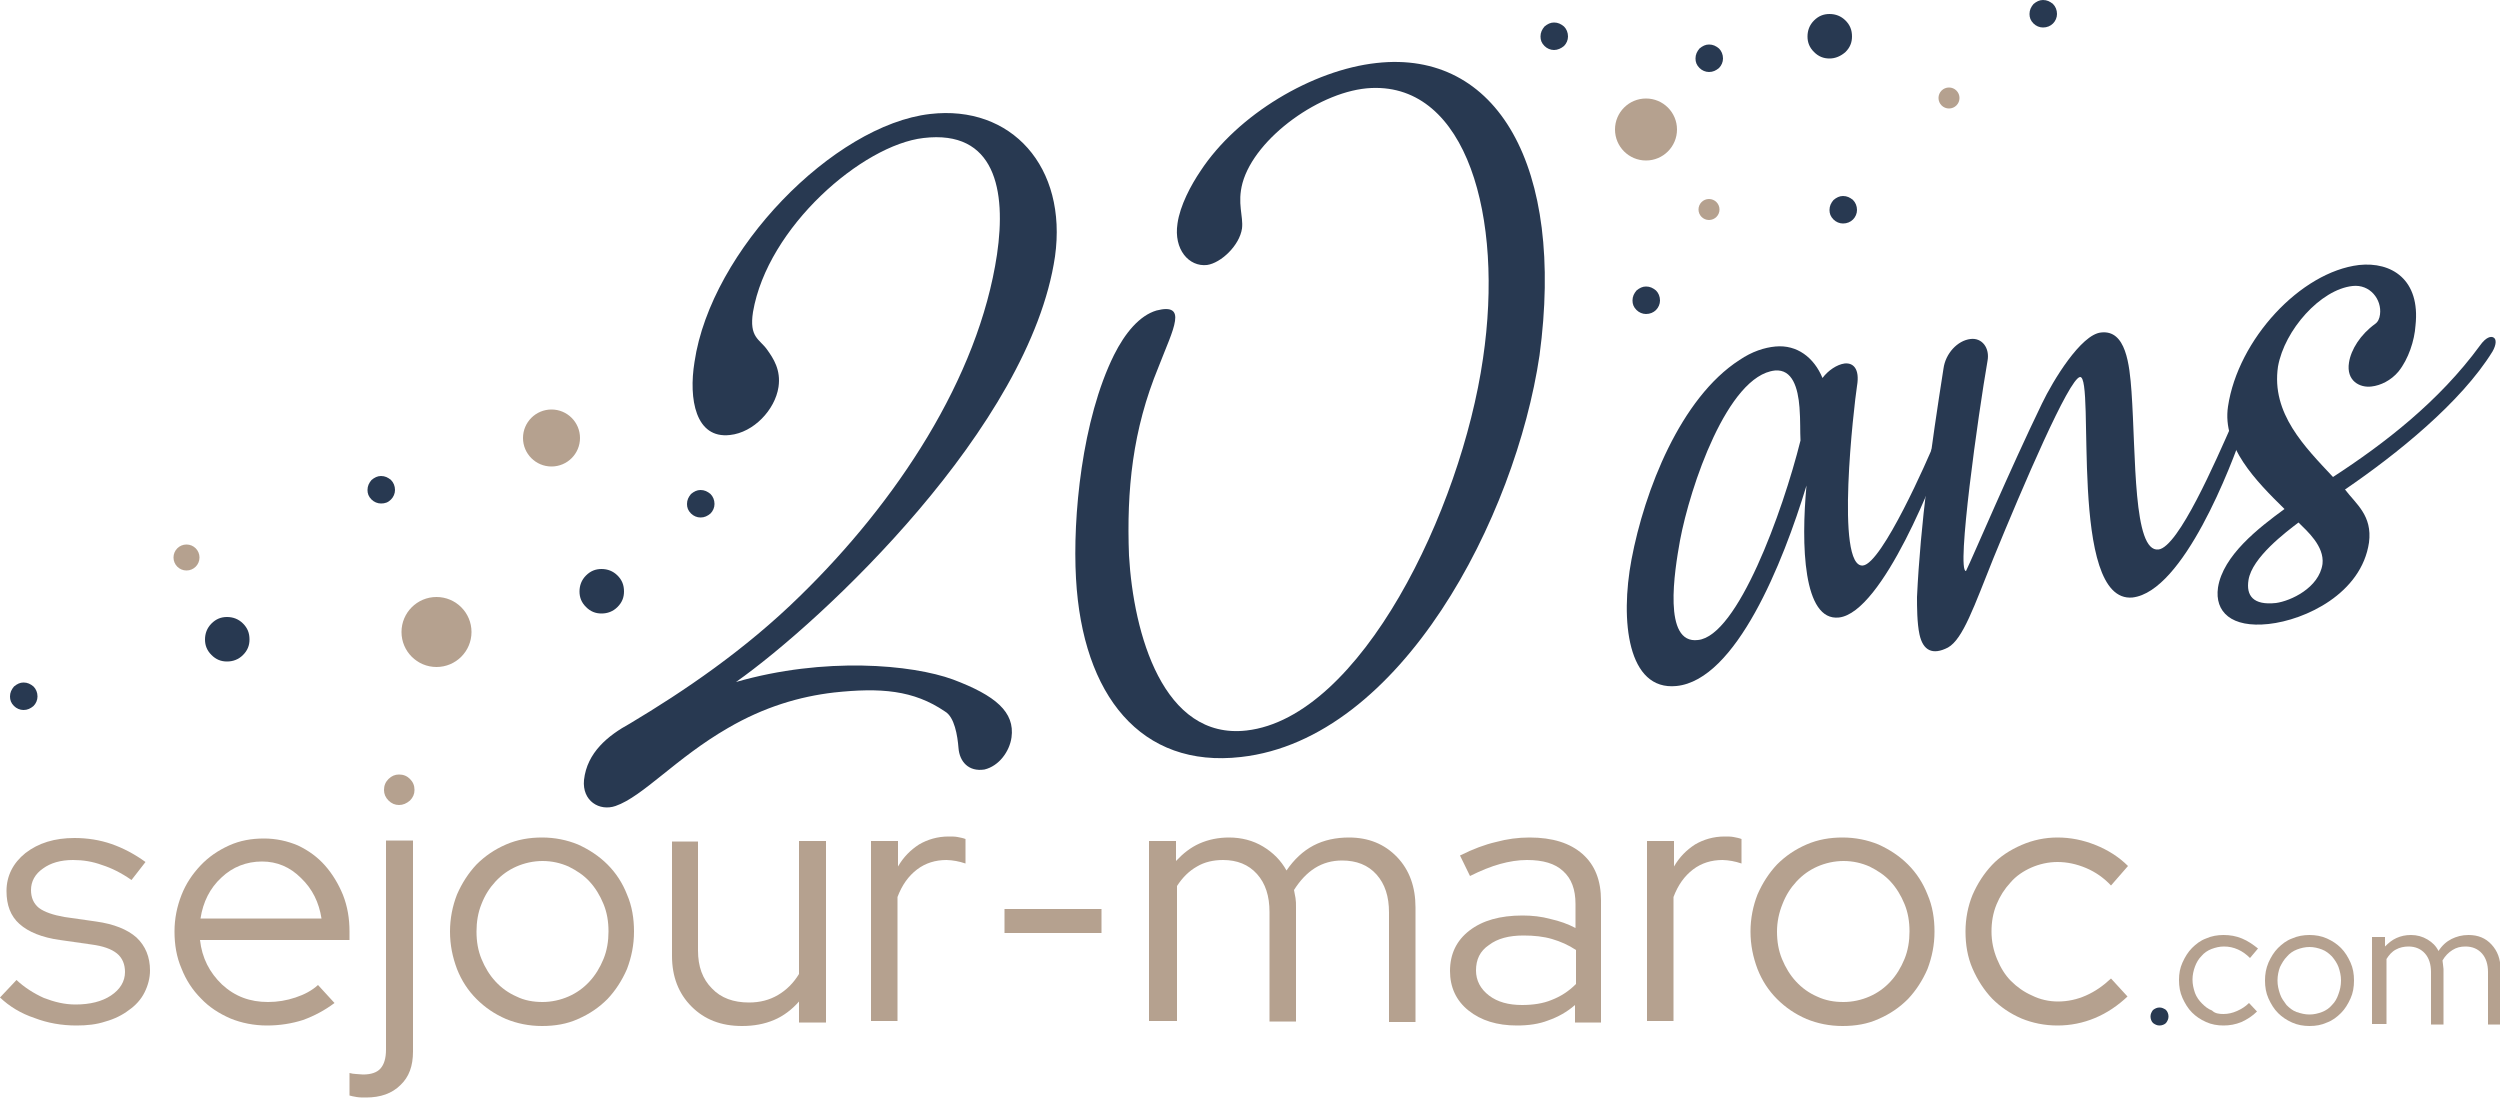<?xml version="1.0" encoding="utf-8"?>
<!-- Generator: Adobe Illustrator 25.3.1, SVG Export Plug-In . SVG Version: 6.00 Build 0)  -->
<!DOCTYPE svg PUBLIC "-//W3C//DTD SVG 1.1//EN" "http://www.w3.org/Graphics/SVG/1.1/DTD/svg11.dtd">
<svg version="1.1" id="Calque_1" xmlns:x="http://ns.adobe.com/Extensibility/1.0/" xmlns:i="http://ns.adobe.com/AdobeIllustrator/10.0/" xmlns:graph="http://ns.adobe.com/Graphs/1.0/"
	 xmlns="http://www.w3.org/2000/svg" xmlns:xlink="http://www.w3.org/1999/xlink" x="0px" y="0px" viewBox="0 0 500 219.5"
	 style="enable-background:new 0 0 500 219.5;" xml:space="preserve">
<style type="text/css">
	.Ombre_x0020_portée{fill:none;}
	.Lueur_x0020_externe_x0020_5 pt{fill:none;}
	.Néon_x0020_bleu{fill:none;stroke:#8AACDA;stroke-width:7;stroke-linecap:round;stroke-linejoin:round;}
	.Ton_x0020_clair_x0020_chrome{fill:url(#SVGID_1_);stroke:#FFFFFF;stroke-width:0.363;stroke-miterlimit:1;}
	.Swing_GS{fill:#FFDD00;}
	.Alysse_GS{fill:#A6D0E4;}
	.st0{fill:#283951;}
	.st1{fill:#B5A18F;}
</style>
<linearGradient id="SVGID_1_" gradientUnits="userSpaceOnUse" x1="-79.925" y1="-175.341" x2="-79.925" y2="-176.341">
	<stop  offset="0" style="stop-color:#656565"/>
	<stop  offset="0.618" style="stop-color:#1B1B1B"/>
	<stop  offset="0.629" style="stop-color:#545454"/>
	<stop  offset="0.983" style="stop-color:#3E3E3E"/>
</linearGradient>
<g>
	<path class="st0" d="M166.8,138.5c-6.9,0.8-14,2.9-21.2,7.1c-10.4,6-17,13.7-22.5,15.6c-3.2,1.1-6.7-1-6.3-5.2
		c0.6-5.5,4.8-8.9,9.2-11.3c10.7-6.4,23-14.7,34-25.5c19.2-18.7,35.7-43.5,39.4-68.3c1.9-12.9-0.4-25-14.7-23.3
		c-12.2,1.4-31.2,17.8-34.1,34.8c-0.8,5.1,1.3,5.4,2.8,7.5c1.3,1.8,2.8,4.1,2.3,7.5c-0.7,4.6-5,9.1-9.7,9.6
		c-6.9,0.8-8.3-7.2-7.1-14.6c3.3-22.4,27.9-47.4,47.1-49.6c16.3-1.9,27.5,10.6,25,28.5c-5,34-46.4,72.8-63.8,85.1
		c17.7-5.1,35.2-3.5,43.4-0.5c8.5,3.2,12.4,6.5,11.7,11.6c-0.4,2.8-2.5,5.7-5.4,6.4c-3.2,0.5-5-1.6-5.2-4.3
		c-0.2-2.5-0.8-6.2-2.7-7.3C182.7,138,176.1,137.5,166.8,138.5z"/>
	<path class="st0" d="M235,64.2c-0.3,2.1-1.8,5.3-3.3,9.2c-5.2,12.6-6.4,24.6-5.9,37.7c0.9,15.6,6.8,36.9,23.5,35
		c22.8-2.6,42.9-44,47.3-74.4c4.2-28.4-3.3-54.9-22.3-54.1c-10,0.4-23.3,9.9-25.8,19c-1.1,4.1,0.2,6.6-0.1,9.1
		c-0.5,3.4-4.2,6.9-7,7.3c-3.6,0.4-6.7-3.1-5.9-8.3c0.5-3.6,2.7-7.7,4.6-10.5c7.4-11.3,22.4-20.2,35.2-21.6
		c24.1-2.7,37.7,20.6,32.6,58.5c-4.8,32.3-27.6,76.7-59.7,80.3c-20,2.3-31.7-12.3-33-35.7c-0.7-12.3,1.2-31.8,7.6-44.7
		c2.2-4.4,5.1-7.9,8.5-8.9C234.4,61.3,235.3,62.2,235,64.2z"/>
	<path class="st0" d="M389.2,85.3c0.6-0.1,0.8,1,0.2,2.9c-2.1,6.7-12.9,34.3-21.6,35.3c-7.2,0.8-7.6-14.6-6.5-26.4
		c-4.7,15.5-14.1,38.9-26,40.1c-9.8,1-11.3-13.1-9-25.3c2.6-13.8,9.8-32.3,21.6-39.9c2.5-1.7,5-2.5,7.2-2.7c4.3-0.4,7.7,2.2,9.4,6.3
		c1.1-1.5,2.9-2.7,4.4-2.9c1.7-0.2,3.1,1,2.5,4.5c-0.6,3.9-4.4,36.5,1.2,35.9c3.8-0.4,13-21.3,14.4-24.8
		C387.8,86.2,388.7,85.4,389.2,85.3z M360.1,88.1c-0.1-1.8,0-4-0.2-6.6c-0.3-3.9-1.4-7.7-4.9-7.4c-9.5,1-17,23.3-19,34
		c-1.1,6.1-3.5,20.8,3.6,19.9C347.5,127.2,356.5,102.5,360.1,88.1z"/>
	<path class="st0" d="M388.7,73.7c0.4-3,2.8-5.6,5.4-5.9c2.3-0.3,3.9,1.8,3.4,4.4c-1.8,10.3-6.3,42.2-4.3,42
		c1.5-3.1,8.8-20.3,15.2-33.5c2.2-4.6,7.8-13.8,11.8-14.2c5-0.6,5.7,6.4,6.1,11.8c0.9,12.9,0.3,32.2,5.4,31.6
		c4-0.5,11.4-17.6,14.9-25.5c0.8-1.6,1.6-3,2.6-2.6c0.6,0.3,0.2,1.9-0.5,4.2c-2.4,7.1-12,32.3-22.2,33.5
		c-12.9,1.2-7.4-44.4-10.5-44.1c-2.2,0.3-11.4,21.8-17.3,36.2c-3.9,9.7-6.1,16.2-9.1,17.9c-3.1,1.6-5,0.6-5.7-2.6
		c-0.5-2.3-0.5-5.6-0.5-7.5C384.1,104.6,386.2,89.6,388.7,73.7z"/>
	<path class="st0" d="M479.7,74.3c-1.5,1.8-3.6,2.8-5.4,3c-2.3,0.3-5.1-1.1-4.5-4.8c0.4-2.6,2.3-5.6,5.2-7.7c0.6-0.4,0.9-1.1,1-1.9
		c0.4-3-2-6.1-5.5-5.7c-6.4,0.7-13.6,8.8-14.9,16.1c-1.4,9.4,5.4,16.1,11,22.1c10.3-6.7,21.2-15.1,29.4-26.3
		c1.2-1.7,2.2-1.9,2.7-1.6c0.6,0.3,0.6,1.4-0.2,2.8c-6.3,10.2-19.1,20.5-29.5,27.6c2.2,2.9,5.5,5.2,4.8,10.6
		c-1.5,10.2-12.7,15.5-20.1,16.3c-7.4,0.8-10.8-2.4-10.1-7.3c1-6.4,8.1-11.9,13.3-15.7c-5.7-5.6-12.5-12.5-11.3-20.5
		c2-13.4,14.5-26.9,26.2-28.3c6.5-0.7,12.3,2.9,11.3,12.1C482.9,68.1,481.7,71.8,479.7,74.3z M464.5,112.8c0.4-3.6-3.1-6.6-4.8-8.3
		c-2.5,1.9-9.3,7-10,11.5c-0.5,3.1,0.9,5.1,5.5,4.6C458.1,120.2,463.8,117.6,464.5,112.8z"/>
</g>
<circle class="st1" cx="87.3" cy="126.4" r="7"/>
<circle class="st1" cx="37.3" cy="111.5" r="2.6"/>
<circle class="st1" cx="110.3" cy="87.6" r="5.7"/>
<circle class="st1" cx="389.8" cy="19.6" r="2.1"/>
<circle class="st1" cx="341.8" cy="41.9" r="2.1"/>
<circle class="st1" cx="329.2" cy="25.9" r="6.2"/>
<path class="st0" d="M76.2,100.7c-0.7,0-1.4-0.3-1.9-0.8c-0.6-0.6-0.8-1.2-0.8-1.9c0-0.8,0.3-1.4,0.8-2c0.6-0.5,1.2-0.8,1.9-0.8
	c0.8,0,1.4,0.3,2,0.8c0.5,0.5,0.8,1.2,0.8,2c0,0.7-0.3,1.4-0.8,1.9C77.6,100.5,77,100.7,76.2,100.7z"/>
<path class="st0" d="M4.7,142c-0.7,0-1.4-0.3-1.9-0.8c-0.6-0.6-0.8-1.2-0.8-1.9c0-0.8,0.3-1.4,0.8-2c0.6-0.5,1.2-0.8,1.9-0.8
	c0.8,0,1.4,0.3,2,0.8c0.5,0.5,0.8,1.2,0.8,2c0,0.7-0.3,1.4-0.8,1.9C6.1,141.7,5.5,142,4.7,142z"/>
<g>
	<path class="st0" d="M431.9,201.5c0.5,0,0.9,0.2,1.3,0.5c0.3,0.3,0.5,0.8,0.5,1.3s-0.2,0.9-0.5,1.3c-0.3,0.3-0.8,0.5-1.3,0.5
		c-0.5,0-0.9-0.2-1.3-0.5c-0.3-0.3-0.5-0.8-0.5-1.3s0.2-0.9,0.5-1.3C431,201.7,431.4,201.5,431.9,201.5z"/>
	<path class="st1" d="M444.7,202.8c0.9,0,1.8-0.2,2.7-0.6c0.9-0.4,1.7-0.9,2.4-1.6l1.6,1.7c-0.9,0.9-2,1.6-3.1,2.1
		c-1.2,0.5-2.4,0.7-3.6,0.7c-1.2,0-2.4-0.2-3.5-0.7c-1.1-0.5-2-1.1-2.8-1.9c-0.8-0.8-1.4-1.8-1.9-2.9c-0.5-1.1-0.7-2.3-0.7-3.6
		s0.2-2.4,0.7-3.5c0.5-1.1,1.1-2.1,1.9-2.9c0.8-0.8,1.7-1.5,2.8-1.9c1.1-0.5,2.3-0.7,3.5-0.7c1.3,0,2.5,0.2,3.7,0.7
		c1.2,0.5,2.2,1.2,3.2,2l-1.6,1.9c-0.7-0.7-1.5-1.3-2.4-1.7s-1.8-0.6-2.8-0.6c-0.9,0-1.7,0.2-2.5,0.5c-0.8,0.3-1.5,0.8-2,1.4
		c-0.6,0.6-1,1.3-1.3,2.1c-0.3,0.8-0.5,1.7-0.5,2.6c0,1,0.2,1.8,0.5,2.7c0.3,0.8,0.8,1.5,1.4,2.1c0.6,0.6,1.2,1.1,2,1.4
		C443,202.7,443.8,202.8,444.7,202.8z"/>
	<path class="st1" d="M453,196.1c0-1.3,0.2-2.4,0.7-3.6c0.5-1.1,1.1-2.1,1.9-2.9c0.8-0.8,1.7-1.5,2.8-1.9c1.1-0.5,2.3-0.7,3.5-0.7
		c1.2,0,2.4,0.2,3.5,0.7c1.1,0.5,2,1.1,2.8,1.9c0.8,0.8,1.4,1.8,1.9,2.9c0.5,1.1,0.7,2.3,0.7,3.6c0,1.3-0.2,2.5-0.7,3.6
		c-0.5,1.1-1.1,2.1-1.9,2.9c-0.8,0.8-1.7,1.5-2.8,1.9c-1.1,0.5-2.2,0.7-3.5,0.7c-1.2,0-2.4-0.2-3.5-0.7c-1.1-0.5-2-1.1-2.8-1.9
		c-0.8-0.8-1.4-1.8-1.9-2.9C453.2,198.6,453,197.4,453,196.1z M461.9,202.9c0.9,0,1.7-0.2,2.5-0.5c0.8-0.3,1.5-0.8,2-1.4
		c0.6-0.6,1-1.3,1.3-2.2c0.3-0.8,0.5-1.7,0.5-2.7c0-1-0.2-1.8-0.5-2.7c-0.3-0.8-0.8-1.5-1.3-2.1c-0.6-0.6-1.2-1.1-2-1.4
		c-0.8-0.3-1.6-0.5-2.5-0.5c-0.9,0-1.7,0.2-2.5,0.5c-0.8,0.3-1.5,0.8-2,1.4c-0.6,0.6-1,1.3-1.4,2.1c-0.3,0.8-0.5,1.7-0.5,2.7
		c0,1,0.2,1.8,0.5,2.7s0.8,1.5,1.3,2.2c0.6,0.6,1.2,1.1,2,1.4C460.2,202.7,461,202.9,461.9,202.9z"/>
	<path class="st1" d="M474.4,204.9v-17.5h2.6v1.9c0.7-0.7,1.4-1.3,2.3-1.7c0.9-0.4,1.8-0.6,2.9-0.6c1.2,0,2.3,0.3,3.3,0.9
		c1,0.6,1.7,1.3,2.2,2.3c0.7-1.1,1.6-1.9,2.6-2.4c1-0.5,2.1-0.8,3.4-0.8c1.9,0,3.4,0.6,4.6,1.9s1.8,2.9,1.8,4.9v11.1h-2.5v-10.5
		c0-1.5-0.4-2.8-1.2-3.7c-0.8-0.9-1.9-1.4-3.3-1.4c-1,0-1.8,0.2-2.6,0.7c-0.8,0.5-1.5,1.2-2,2.1c0,0.3,0.1,0.5,0.1,0.8
		c0,0.3,0.1,0.6,0.1,0.9v11.1h-2.5v-10.5c0-1.5-0.4-2.8-1.2-3.7c-0.8-0.9-1.9-1.4-3.3-1.4c-0.9,0-1.8,0.2-2.5,0.6
		c-0.8,0.4-1.4,1.1-1.9,1.9v13H474.4z"/>
</g>
<g>
	<path class="st1" d="M0,199.5l3.3-3.5c1.6,1.5,3.5,2.7,5.5,3.6c2.1,0.8,4.1,1.3,6.3,1.3c2.9,0,5.3-0.6,7.1-1.8
		c1.8-1.2,2.8-2.8,2.8-4.7c0-1.5-0.5-2.8-1.6-3.7c-1.1-0.9-2.8-1.5-5.1-1.8l-6.3-0.9c-3.6-0.5-6.3-1.6-8.1-3.2
		c-1.8-1.6-2.6-3.8-2.6-6.6c0-3,1.3-5.6,3.8-7.6c2.6-2,5.8-3,9.8-3c2.6,0,5.1,0.4,7.4,1.2c2.3,0.8,4.6,2,6.8,3.6l-2.8,3.6
		c-2-1.4-4-2.4-5.9-3c-1.9-0.7-3.8-1-5.8-1c-2.5,0-4.5,0.6-6,1.7c-1.6,1.1-2.4,2.6-2.4,4.3c0,1.5,0.5,2.7,1.6,3.6
		c1.1,0.8,2.8,1.4,5.1,1.8l6.3,0.9c3.6,0.5,6.3,1.6,8.1,3.2c1.8,1.7,2.7,3.9,2.7,6.6c0,1.5-0.4,3-1.1,4.4c-0.7,1.4-1.8,2.6-3.1,3.5
		c-1.3,1-2.9,1.8-4.7,2.3c-1.8,0.6-3.7,0.8-5.8,0.8c-3,0-5.8-0.5-8.4-1.5C4.2,202.7,1.9,201.3,0,199.5z"/>
	<path class="st1" d="M66.9,200.6c-2,1.5-4.1,2.6-6.3,3.4c-2.2,0.7-4.6,1.1-7.2,1.1c-2.6,0-5.1-0.5-7.3-1.4c-2.3-1-4.3-2.3-5.9-4
		c-1.7-1.7-3-3.7-3.9-6c-1-2.3-1.4-4.8-1.4-7.4c0-2.6,0.5-5,1.4-7.3c0.9-2.3,2.2-4.2,3.8-5.9c1.6-1.7,3.5-3,5.7-4
		c2.2-1,4.5-1.4,7-1.4c2.4,0,4.7,0.5,6.8,1.4c2.1,1,3.9,2.3,5.4,4s2.7,3.7,3.6,5.9c0.9,2.3,1.3,4.7,1.3,7.3v1.7H40
		c0.4,3.6,1.9,6.5,4.4,8.9c2.6,2.4,5.6,3.5,9.2,3.5c1.9,0,3.7-0.3,5.5-0.9c1.8-0.6,3.3-1.4,4.5-2.5L66.9,200.6z M52.4,172.3
		c-3.1,0-5.9,1.1-8.1,3.2c-2.3,2.1-3.7,4.9-4.2,8.2h24.2c-0.5-3.2-1.8-5.9-4.1-8.1C58,173.4,55.4,172.3,52.4,172.3z"/>
	<path class="st1" d="M73.2,219.5c-0.7,0-1.3,0-1.9-0.1c-0.6-0.1-1.1-0.2-1.4-0.3v-4.5c0.4,0.1,0.9,0.2,1.3,0.2
		c0.4,0,0.9,0.1,1.4,0.1c1.6,0,2.8-0.4,3.5-1.2s1.1-2,1.1-3.8v-41.8h5.4v42.2c0,2.9-0.8,5.1-2.5,6.7
		C78.4,218.7,76.1,219.5,73.2,219.5z"/>
	<path class="st1" d="M90,186.3c0-2.6,0.5-5.1,1.4-7.4c1-2.3,2.3-4.3,3.9-6c1.7-1.7,3.6-3,5.9-4c2.3-1,4.7-1.4,7.2-1.4
		c2.6,0,5,0.5,7.2,1.4c2.2,1,4.2,2.3,5.9,4c1.7,1.7,3,3.7,3.9,6c1,2.3,1.4,4.8,1.4,7.4c0,2.7-0.5,5.1-1.4,7.5c-1,2.3-2.3,4.3-3.9,6
		c-1.7,1.7-3.6,3-5.9,4c-2.2,1-4.6,1.4-7.2,1.4c-2.6,0-5-0.5-7.2-1.4c-2.3-1-4.2-2.3-5.9-4c-1.7-1.7-3-3.7-3.9-6
		C90.5,191.4,90,189,90,186.3z M108.5,200.4c1.8,0,3.6-0.4,5.2-1.1c1.6-0.7,3-1.7,4.2-3c1.2-1.3,2.1-2.8,2.8-4.5
		c0.7-1.7,1-3.6,1-5.5c0-2-0.3-3.8-1-5.5c-0.7-1.7-1.6-3.2-2.8-4.5c-1.2-1.3-2.6-2.2-4.2-3c-1.6-0.7-3.3-1.1-5.2-1.1
		c-1.8,0-3.6,0.4-5.2,1.1c-1.6,0.7-3,1.7-4.2,3c-1.2,1.3-2.1,2.7-2.8,4.5c-0.7,1.7-1,3.6-1,5.5c0,2,0.3,3.8,1,5.5
		c0.7,1.7,1.6,3.2,2.8,4.5c1.2,1.3,2.6,2.3,4.2,3C104.9,200.1,106.7,200.4,108.5,200.4z"/>
	<path class="st1" d="M139.6,168.2v21.9c0,3.2,0.9,5.7,2.8,7.6c1.8,1.9,4.3,2.8,7.4,2.8c2.2,0,4.1-0.5,5.8-1.5
		c1.7-1,3.1-2.4,4.2-4.2v-26.6h5.4v36.3h-5.4v-4.2c-1.4,1.6-3.1,2.9-5,3.7c-1.9,0.8-4,1.2-6.4,1.2c-4.2,0-7.5-1.3-10.1-3.9
		c-2.6-2.6-3.9-6-3.9-10.1v-22.9H139.6z"/>
	<path class="st1" d="M174.2,204.5v-36.3h5.4v5.1c1.1-1.9,2.5-3.3,4.2-4.4c1.7-1,3.7-1.6,5.9-1.6c0.7,0,1.3,0,1.8,0.1
		c0.5,0.1,1.1,0.2,1.6,0.4v4.9c-0.6-0.2-1.3-0.4-1.9-0.5c-0.6-0.1-1.3-0.2-1.9-0.2c-2.2,0-4.2,0.6-5.9,1.9c-1.7,1.3-3,3.1-3.9,5.5
		v24.8H174.2z"/>
	<path class="st1" d="M200.9,181.8h19.4v4.8h-19.4V181.8z"/>
	<path class="st1" d="M229.8,204.5v-36.3h5.4v4c1.4-1.5,2.9-2.7,4.7-3.5s3.8-1.2,5.9-1.2c2.5,0,4.8,0.6,6.8,1.8
		c2,1.2,3.6,2.8,4.7,4.8c1.5-2.2,3.3-3.9,5.4-5c2.1-1.1,4.5-1.6,7.1-1.6c3.9,0,7.1,1.3,9.6,3.9c2.5,2.6,3.7,6,3.7,10.1v22.9h-5.3
		v-21.9c0-3.2-0.8-5.7-2.5-7.6c-1.7-1.9-4-2.8-6.9-2.8c-2,0-3.8,0.5-5.4,1.5c-1.6,1-3,2.5-4.2,4.4c0.1,0.5,0.2,1.1,0.3,1.6
		c0.1,0.6,0.1,1.1,0.1,1.8v22.9h-5.3v-21.9c0-3.2-0.8-5.7-2.5-7.6c-1.7-1.9-4-2.8-6.8-2.8c-1.9,0-3.7,0.4-5.2,1.3
		c-1.6,0.9-2.9,2.2-4,3.9v27H229.8z"/>
	<path class="st1" d="M303.4,205.1c-4,0-7.2-1-9.7-3c-2.5-2-3.7-4.7-3.7-7.9c0-3.4,1.3-6.1,3.9-8.1c2.6-2,6.1-3,10.6-3
		c1.9,0,3.8,0.2,5.6,0.7c1.8,0.4,3.5,1,5,1.8v-4.8c0-2.9-0.8-5.1-2.5-6.6c-1.6-1.5-4-2.2-7.2-2.2c-1.8,0-3.6,0.3-5.4,0.8
		c-1.8,0.5-3.8,1.3-6,2.4l-2-4.1c2.6-1.3,5-2.2,7.2-2.7c2.2-0.6,4.4-0.9,6.7-0.9c4.6,0,8.1,1.1,10.6,3.3c2.5,2.2,3.7,5.3,3.7,9.3
		v24.4h-5.2v-3.5c-1.6,1.4-3.4,2.4-5.4,3.1C307.8,204.8,305.7,205.1,303.4,205.1z M295.2,194.1c0,2,0.9,3.7,2.6,5
		c1.7,1.3,3.9,1.9,6.6,1.9c2.2,0,4.2-0.3,5.9-1c1.8-0.7,3.4-1.7,4.9-3.2v-6.8c-1.5-1-3.1-1.7-4.8-2.2c-1.7-0.5-3.6-0.7-5.7-0.7
		c-2.9,0-5.2,0.6-6.9,1.9C296,190.2,295.2,191.9,295.2,194.1z"/>
	<path class="st1" d="M329.4,204.5v-36.3h5.4v5.1c1.1-1.9,2.5-3.3,4.2-4.4c1.7-1,3.7-1.6,5.9-1.6c0.7,0,1.3,0,1.8,0.1
		c0.5,0.1,1.1,0.2,1.6,0.4v4.9c-0.6-0.2-1.3-0.4-1.9-0.5c-0.6-0.1-1.3-0.2-1.9-0.2c-2.2,0-4.2,0.6-5.9,1.9c-1.7,1.3-3,3.1-3.9,5.5
		v24.8H329.4z"/>
	<path class="st1" d="M350.1,186.3c0-2.6,0.5-5.1,1.4-7.4c1-2.3,2.3-4.3,3.9-6c1.7-1.7,3.6-3,5.9-4c2.3-1,4.7-1.4,7.2-1.4
		c2.6,0,5,0.5,7.2,1.4c2.2,1,4.2,2.3,5.9,4c1.7,1.7,3,3.7,3.9,6c1,2.3,1.4,4.8,1.4,7.4c0,2.7-0.5,5.1-1.4,7.5c-1,2.3-2.3,4.3-3.9,6
		c-1.7,1.7-3.6,3-5.9,4c-2.2,1-4.6,1.4-7.2,1.4c-2.6,0-5-0.5-7.2-1.4c-2.3-1-4.2-2.3-5.9-4c-1.7-1.7-3-3.7-3.9-6
		C350.6,191.4,350.1,189,350.1,186.3z M368.7,200.4c1.8,0,3.6-0.4,5.2-1.1c1.6-0.7,3-1.7,4.2-3c1.2-1.3,2.1-2.8,2.8-4.5
		c0.7-1.7,1-3.6,1-5.5c0-2-0.3-3.8-1-5.5c-0.7-1.7-1.6-3.2-2.8-4.5c-1.2-1.3-2.6-2.2-4.2-3c-1.6-0.7-3.3-1.1-5.2-1.1
		c-1.8,0-3.6,0.4-5.2,1.1c-1.6,0.7-3,1.7-4.2,3c-1.2,1.3-2.1,2.7-2.8,4.5c-0.7,1.7-1.1,3.6-1.1,5.5c0,2,0.3,3.8,1,5.5
		c0.7,1.7,1.6,3.2,2.8,4.5c1.2,1.3,2.6,2.3,4.2,3C365.1,200.1,366.8,200.4,368.7,200.4z"/>
	<path class="st1" d="M411.6,200.3c1.9,0,3.8-0.4,5.6-1.2c1.8-0.8,3.4-1.9,5-3.4l3.3,3.6c-1.9,1.8-4.1,3.3-6.5,4.3
		c-2.4,1-4.9,1.5-7.5,1.5c-2.6,0-5-0.5-7.2-1.4c-2.3-1-4.2-2.3-5.9-4c-1.6-1.7-2.9-3.7-3.9-6c-1-2.3-1.4-4.8-1.4-7.4
		s0.5-5.1,1.4-7.3c1-2.3,2.3-4.3,3.9-6c1.6-1.7,3.6-3,5.9-4c2.3-1,4.7-1.5,7.2-1.5c2.6,0,5.1,0.5,7.6,1.5c2.5,1,4.7,2.4,6.5,4.2
		l-3.4,3.9c-1.4-1.5-3.1-2.7-5-3.5s-3.8-1.2-5.7-1.2c-1.8,0-3.6,0.4-5.2,1.1c-1.6,0.7-3.1,1.7-4.2,3c-1.2,1.3-2.1,2.7-2.8,4.4
		c-0.7,1.7-1,3.5-1,5.4c0,2,0.4,3.8,1.1,5.5c0.7,1.7,1.6,3.2,2.8,4.4c1.2,1.2,2.6,2.2,4.2,2.9C408,199.9,409.8,200.3,411.6,200.3z"
		/>
</g>
<path class="st1" d="M79.8,161c-0.8,0-1.5-0.3-2.1-0.9c-0.6-0.6-0.9-1.3-0.9-2.1c0-0.9,0.3-1.6,0.9-2.2c0.6-0.6,1.3-0.9,2.1-0.9
	c0.9,0,1.6,0.3,2.2,0.9c0.6,0.6,0.9,1.3,0.9,2.2c0,0.8-0.3,1.5-0.9,2.1C81.3,160.7,80.6,161,79.8,161z"/>
<path class="st0" d="M341.8,14.4c-0.7,0-1.4-0.3-1.9-0.8c-0.6-0.6-0.8-1.2-0.8-1.9c0-0.8,0.3-1.4,0.8-2c0.6-0.5,1.2-0.8,1.9-0.8
	c0.8,0,1.4,0.3,2,0.8c0.5,0.5,0.8,1.2,0.8,2c0,0.7-0.3,1.4-0.8,1.9C343.2,14.1,342.6,14.4,341.8,14.4z"/>
<path class="st0" d="M140.1,103.5c-0.7,0-1.4-0.3-1.9-0.8c-0.6-0.6-0.8-1.2-0.8-1.9c0-0.8,0.3-1.4,0.8-2c0.6-0.5,1.2-0.8,1.9-0.8
	c0.8,0,1.4,0.3,2,0.8c0.5,0.5,0.8,1.2,0.8,2c0,0.7-0.3,1.4-0.8,1.9C141.5,103.2,140.9,103.5,140.1,103.5z"/>
<path class="st0" d="M310.8,10c-0.7,0-1.4-0.3-1.9-0.8c-0.6-0.6-0.8-1.2-0.8-1.9c0-0.8,0.3-1.4,0.8-2c0.6-0.5,1.2-0.8,1.9-0.8
	c0.8,0,1.4,0.3,2,0.8c0.5,0.5,0.8,1.2,0.8,2c0,0.7-0.3,1.4-0.8,1.9C312.2,9.7,311.5,10,310.8,10z"/>
<path class="st0" d="M408.6,5.5c-0.7,0-1.4-0.3-1.9-0.8c-0.6-0.6-0.8-1.2-0.8-1.9c0-0.8,0.3-1.4,0.8-2c0.6-0.5,1.2-0.8,1.9-0.8
	c0.8,0,1.4,0.3,2,0.8c0.5,0.5,0.8,1.2,0.8,2c0,0.7-0.3,1.4-0.8,1.9C410.1,5.2,409.4,5.5,408.6,5.5z"/>
<path class="st0" d="M329.2,62.8c-0.7,0-1.4-0.3-1.9-0.8c-0.6-0.6-0.8-1.2-0.8-1.9c0-0.8,0.3-1.4,0.8-2c0.6-0.5,1.2-0.8,1.9-0.8
	c0.8,0,1.4,0.3,2,0.8c0.5,0.5,0.8,1.2,0.8,2c0,0.7-0.3,1.4-0.8,1.9C330.7,62.5,330,62.8,329.2,62.8z"/>
<path class="st0" d="M368.6,44.7c-0.7,0-1.4-0.3-1.9-0.8c-0.6-0.6-0.8-1.2-0.8-1.9c0-0.8,0.3-1.4,0.8-2c0.6-0.5,1.2-0.8,1.9-0.8
	c0.8,0,1.4,0.3,2,0.8c0.5,0.5,0.8,1.2,0.8,2c0,0.7-0.3,1.4-0.8,1.9C370.1,44.4,369.4,44.7,368.6,44.7z"/>
<path class="st0" d="M45.4,132.3c-1.2,0-2.2-0.4-3.1-1.3c-0.9-0.9-1.3-1.9-1.3-3.1c0-1.2,0.4-2.3,1.3-3.2c0.9-0.9,1.9-1.3,3.1-1.3
	c1.2,0,2.3,0.4,3.2,1.3c0.9,0.9,1.3,1.9,1.3,3.2c0,1.2-0.4,2.2-1.3,3.1C47.7,131.9,46.6,132.3,45.4,132.3z"/>
<path class="st0" d="M120.3,122.7c-1.2,0-2.2-0.4-3.1-1.3c-0.9-0.9-1.3-1.9-1.3-3.1c0-1.2,0.4-2.3,1.3-3.2c0.9-0.9,1.9-1.3,3.1-1.3
	c1.2,0,2.3,0.4,3.2,1.3c0.9,0.9,1.3,1.9,1.3,3.2c0,1.2-0.4,2.2-1.3,3.1C122.6,122.3,121.5,122.7,120.3,122.7z"/>
<path class="st0" d="M365.9,11.7c-1.2,0-2.2-0.4-3.1-1.3c-0.9-0.9-1.3-1.9-1.3-3.1c0-1.2,0.4-2.3,1.3-3.2c0.9-0.9,1.9-1.3,3.1-1.3
	c1.2,0,2.3,0.4,3.2,1.3c0.9,0.9,1.3,1.9,1.3,3.2c0,1.2-0.4,2.2-1.3,3.1C368.2,11.2,367.1,11.7,365.9,11.7z"/>
</svg>
